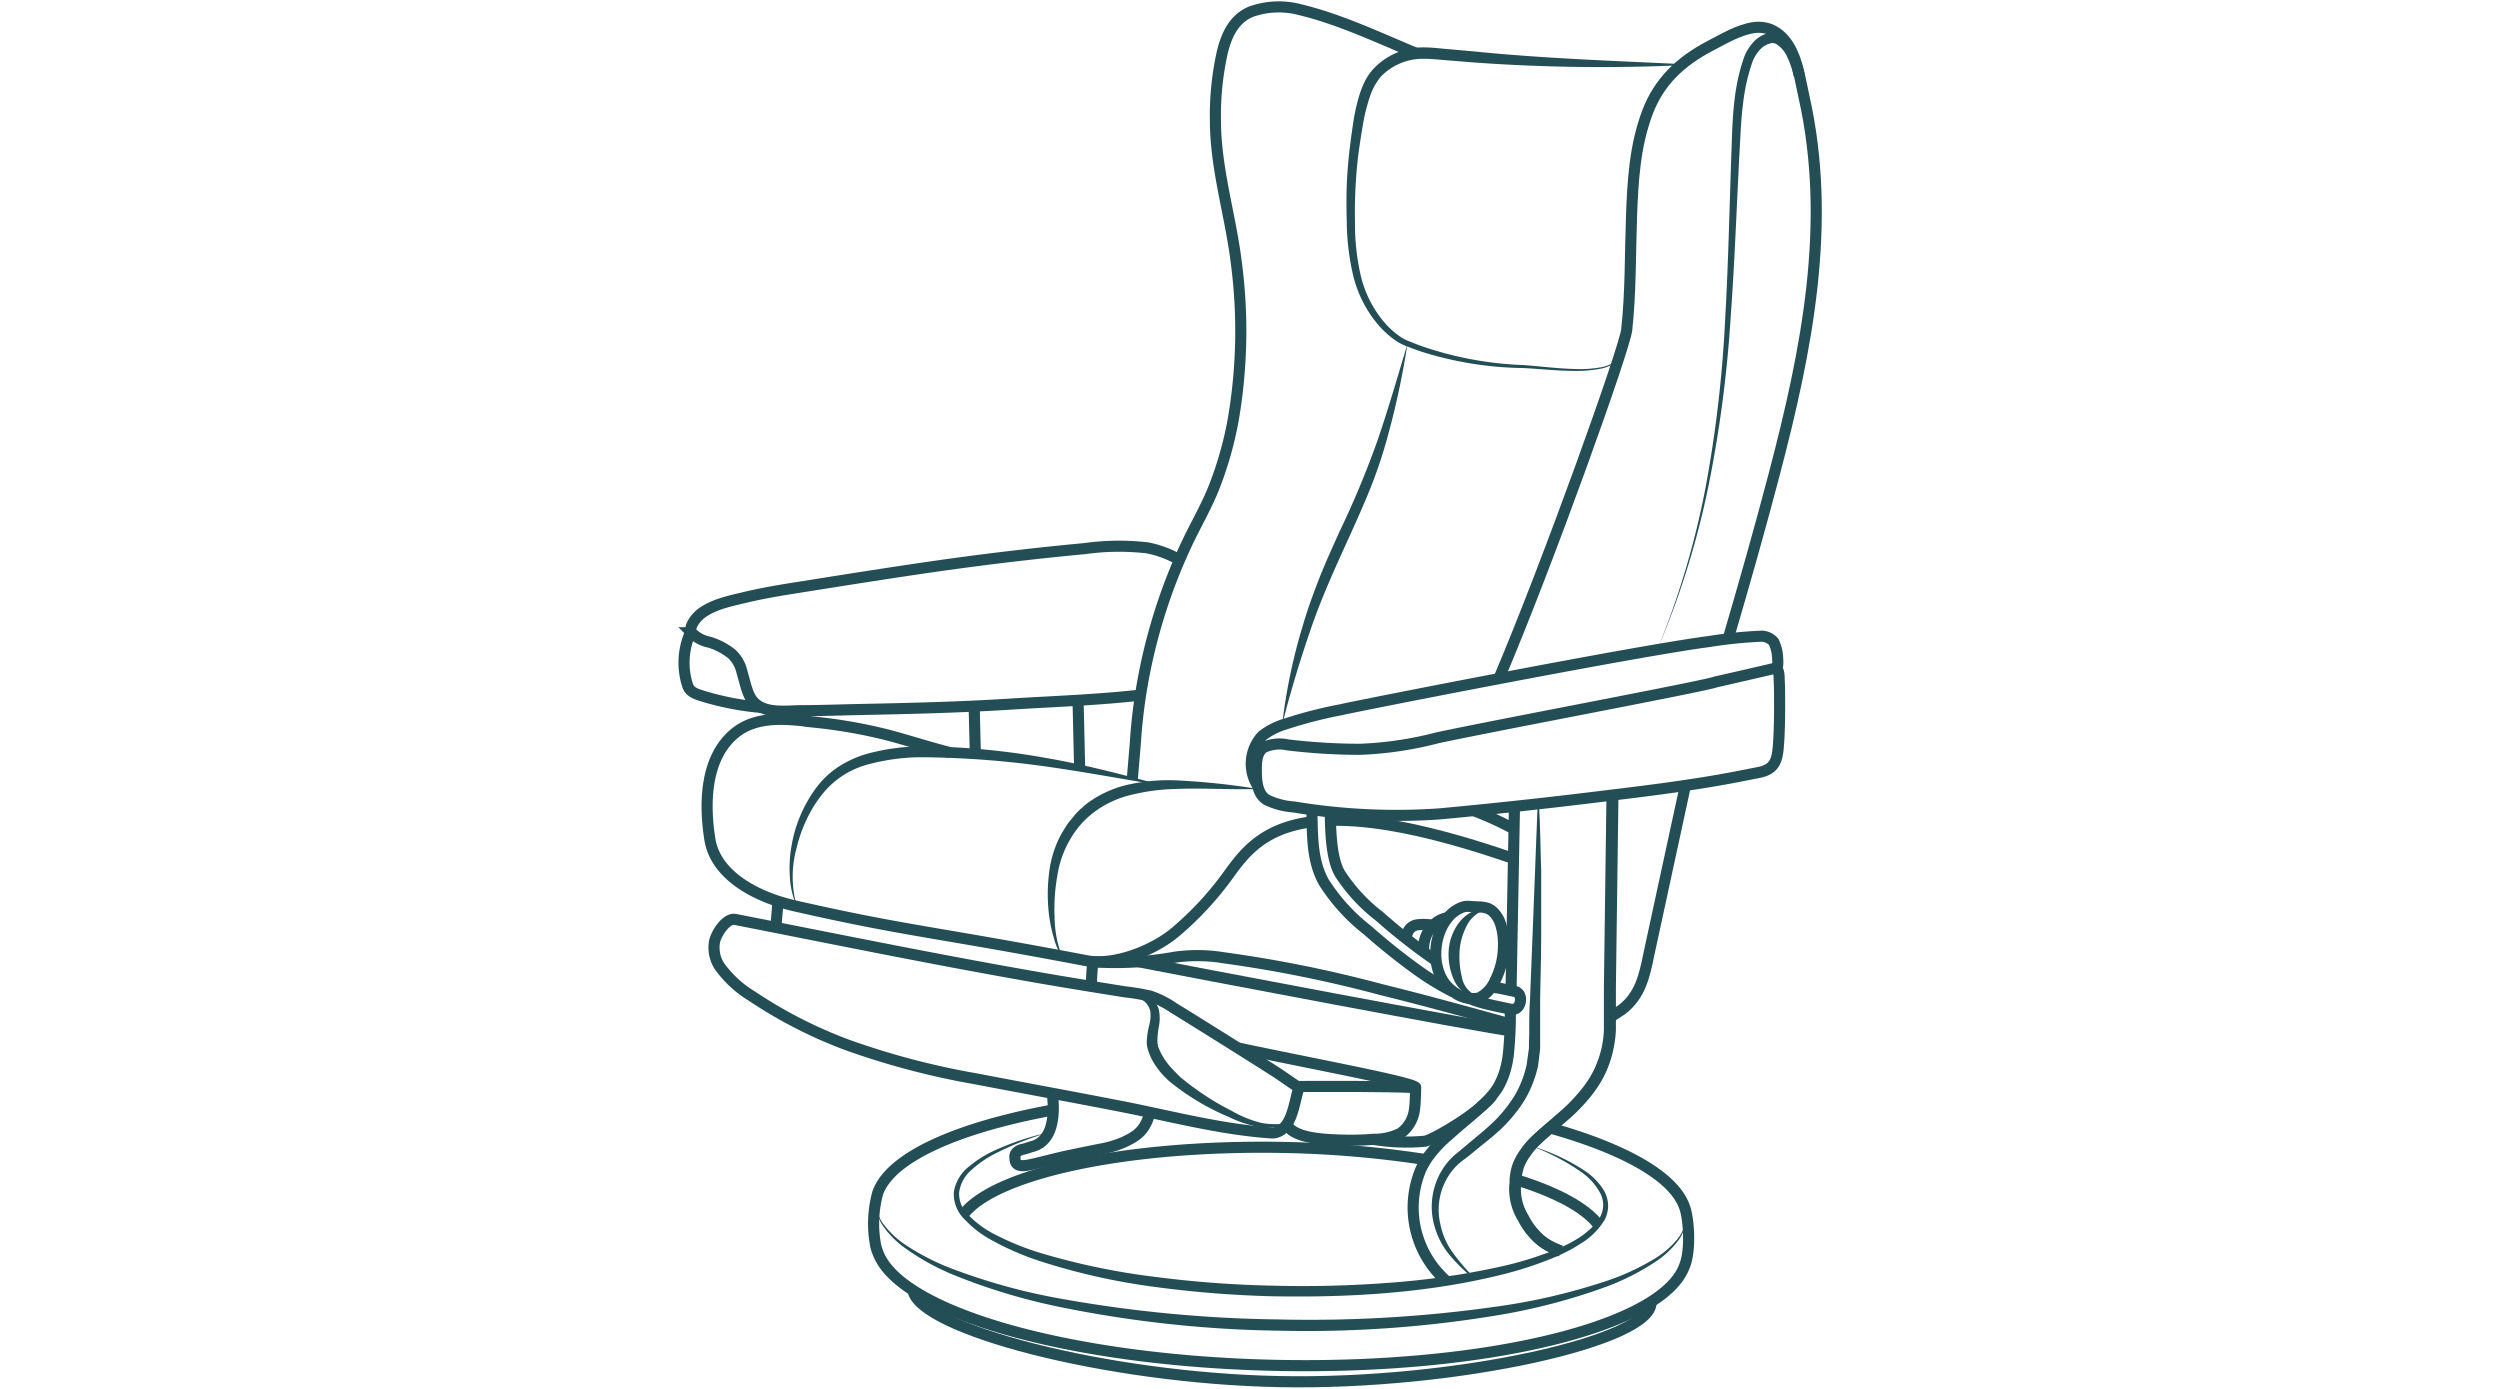 <svg id="Layer_1" data-name="Layer 1" xmlns="http://www.w3.org/2000/svg" viewBox="0 0 360 200"><defs><style>.cls-1,.cls-3{fill:none;stroke:#244e56;stroke-miterlimit:10;stroke-width:1.6px;}.cls-2{fill:#244e56;}.cls-3{stroke-linecap:round;}</style></defs><path class="cls-1" d="M224.69,180.16a17.35,17.35,0,0,1-1.64-.74,7.9,7.9,0,0,1-2.18-1.74,10.36,10.36,0,0,1-1.56-2.27,7.92,7.92,0,0,1-1.13-5.13c0-.14,0-.27,0-.41a7.33,7.33,0,0,1,.4-2,7.91,7.91,0,0,1,1-1.83,9.79,9.79,0,0,1,.76-1,10.12,10.12,0,0,1,.89-.92c1.47-1.39,2.31-2,3.4-3a25.33,25.33,0,0,0,3.91-4,15,15,0,0,0,1.74-2.78,15.7,15.7,0,0,0,1.23-3.75,16.08,16.08,0,0,0,.25-2.26v-1.77l0-4.4.37-27.62"/><path class="cls-1" d="M217.59,142.68v-.15l.49-26.2"/><path class="cls-2" d="M213.71,131.06a4.54,4.54,0,0,0-2.61,2.49,8.73,8.73,0,0,0-.92,3.45,12,12,0,0,0,.32,3.63,3.54,3.54,0,0,0,2.15,2.76,2.4,2.4,0,0,1-2-.58,4.91,4.91,0,0,1-1.3-1.74,9,9,0,0,1-.74-4.17,7.45,7.45,0,0,1,1.46-4,5.29,5.29,0,0,1,1.61-1.44A2.89,2.89,0,0,1,213.71,131.06Z"/><path class="cls-1" d="M216.48,136.8a11.17,11.17,0,0,1-1.16,4.36,5,5,0,0,1-2.31,2.53,4.33,4.33,0,0,1-3.45-.69,5.6,5.6,0,0,1-2.11-2.38,7.58,7.58,0,0,1-.69-3.54,8.58,8.58,0,0,1,.53-2.8,7.21,7.21,0,0,1,1.25-2.19,4.93,4.93,0,0,1,1.72-1.32,2.85,2.85,0,0,1,.75-.24,2.92,2.92,0,0,1,.66,0l1.24.07a4.36,4.36,0,0,1,1.34.21,2.75,2.75,0,0,1,.77.5,4.28,4.28,0,0,1,1.08,1.81,9,9,0,0,1,.4,2.62C216.51,136.08,216.5,136.44,216.48,136.8Z"/><path class="cls-1" d="M205,137.11c0-.16,0-.33,0-.5a4.73,4.73,0,0,1,1.36-3.36,3.9,3.9,0,0,1,2.21-1.13"/><path class="cls-1" d="M202.41,135.11a3.6,3.6,0,0,1,.3-.85,1.73,1.73,0,0,1,1.28-1.07,7.32,7.32,0,0,1,2.38.06"/><path class="cls-1" d="M191.55,116.91c.06,2.9.14,6.69,1.39,8.87a24.43,24.43,0,0,0,5.67,6.15,86.51,86.51,0,0,0,7.3,5.8c.31.21.61.42.92.61"/><path class="cls-1" d="M188.93,116.59l0,1.14c.07,3.21.11,6.51,1.74,9.36a27.23,27.23,0,0,0,6.23,6.84,91.6,91.6,0,0,0,7.53,6,38.85,38.85,0,0,0,4.83,2.9"/><path class="cls-1" d="M215,142.13l.5.12.18,0,2.43.51a1,1,0,0,1,.79.76,1.67,1.67,0,0,1-.3,1.46,1.07,1.07,0,0,1-1,.36l-2.59-.55-.68-.16a19.3,19.3,0,0,1-2.91-.92"/><path class="cls-1" d="M217.35,147.42C211.4,145.78,205,144,199,142.53a183.51,183.51,0,0,0-22.78-4.61,23.49,23.49,0,0,0-6.95-.1,47.91,47.91,0,0,1-12,.67"/><path class="cls-1" d="M181.19,113.28a5.91,5.91,0,0,1,.57-7.32,10,10,0,0,1,3.35-1.7,63.4,63.4,0,0,1,8-2.06c2.49-.59,42.41-8.44,53-9.82a65.2,65.2,0,0,1,7.61-.77,2.4,2.4,0,0,1,1.7.83,6.06,6.06,0,0,1,.55,2.09c0,.33.15,1.58-.18,1.66s-8.62,2-8.7,2c-1.18.54-31.89,6.28-40.12,8.06a52,52,0,0,1-11.09,1.65,87.52,87.52,0,0,1-10.49-.64,5.37,5.37,0,0,0-3.34.34c-1,.57-1.12,1.9-1.14,2.93,0,1.61,0,3.79,1.55,4.67a10.66,10.66,0,0,0,3.84,1,90.18,90.18,0,0,0,21,1q10.77-1,21.5-2.3c7.05-.86,14.1-1.67,21.08-3l3.31-.65c2.12-.4,2.67-1.45,2.86-3.43s.23-5,.21-7c0-1,0-2-.06-2.94,0-.5,0-1.4-.47-1.71"/><path class="cls-1" d="M169.81,80.6a15.15,15.15,0,0,0-4.59-1.71,35.59,35.59,0,0,0-8.93.1q-10.69,1-21.35,2.52c-7,1-14,2.13-20.89,3.22-2.38.38-4.75.8-7.09,1.37-2.07.49-4.42,1-6.1,2.33-.58.46-1.79,1.89-1.25,2.69a4.88,4.88,0,0,0,2.56,1.36,9.69,9.69,0,0,1,3.22,1.7,5.11,5.11,0,0,1,1.48,2.7c.33,1.05.52,2.06.94,3.06,1.29,3.09,5,2.41,7.67,2.4s5.51-.11,8.26-.17c7.11-.14,14.21-.31,21.31-.75,6.4-.41,12.75-.6,19.12-1.32"/><path class="cls-1" d="M99.51,90.89A10.69,10.69,0,0,0,99,98.65c.3.93,1,1.21,2,1.53a40.78,40.78,0,0,0,8.64,1.69"/><path class="cls-1" d="M191.58,118.13c5.83-.16,14.11,1.27,26.26,5.47"/><path class="cls-1" d="M188.93,118.34c-7.09.9-9.8,4.54-12,7.58a46.16,46.16,0,0,1-7.54,8.19c-3.17,2.73-8.87,5-12.94,4.23-22.19-4.23-25.94-4.23-42.16-7.93l-.44-.11c-5.07-1.25-10.81-4.27-11.63-9.44s-.7-11.79,3.65-15.32c3.25-2.62,7.78-2,11.61-1.53a73.28,73.28,0,0,1,9.44,1.61c2.64.61,6.29,1.84,9.87,2.75"/><path class="cls-1" d="M231.74,146.57l1.79-1.17c2.63-2,3.26-4.77,3.91-8l5.25-24.24"/><path class="cls-1" d="M163.43,138.39c6.89,1.35,51.47,9.83,53.92,10"/><path class="cls-2" d="M114.74,130.5a11.82,11.82,0,0,1-1-4.23,18,18,0,0,1,.23-4.4,19.51,19.51,0,0,1,3.37-8.16,12.69,12.69,0,0,1,3.23-3.18,15.36,15.36,0,0,1,4.1-1.93,30.68,30.68,0,0,1,8.8-1.12,106,106,0,0,1,17.36,1.7c5.72,1,11.33,2.5,16.91,4-5.72-.92-11.4-2-17.1-2.8a135.68,135.68,0,0,0-17.17-1.33,29.94,29.94,0,0,0-8.37,1,12.46,12.46,0,0,0-6.77,4.42,17.81,17.81,0,0,0-2.19,3.57,19.91,19.91,0,0,0-1.41,4A15.53,15.53,0,0,0,114.74,130.5Z"/><path class="cls-2" d="M153,137.92a9.69,9.69,0,0,1-1.23-2.79,22,22,0,0,1-.66-3,24.41,24.41,0,0,1-.07-6.16,15.43,15.43,0,0,1,1.86-6l.84-1.35c.32-.42.69-.82,1-1.23a7.55,7.55,0,0,1,1.14-1.12,9.31,9.31,0,0,1,1.26-1,15.72,15.72,0,0,1,5.83-2.39,26.77,26.77,0,0,1,6.16-.52,105.52,105.52,0,0,1,12.1,1.26c-4.05.12-8.1-.18-12.08,0a28.39,28.39,0,0,0-5.85.75,14.48,14.48,0,0,0-5.26,2.23,12.85,12.85,0,0,0-3.86,4.14,14.71,14.71,0,0,0-1.93,5.41,27.09,27.09,0,0,0-.39,5.91A16.43,16.43,0,0,0,153,137.92Z"/><path class="cls-1" d="M212.35,116.77l1.85.76.35.15c1,.45,2.16,1,3.48,1.69"/><line class="cls-1" x1="155.47" y1="110.67" x2="155.24" y2="100.84"/><line class="cls-1" x1="140.45" y1="108.6" x2="140.28" y2="101.73"/><path class="cls-2" d="M233.39,50.84a2.25,2.25,0,0,1-1.07,1.54,5.15,5.15,0,0,1-1.76.7,18,18,0,0,1-3.73.33c-2.5,0-5-.28-7.45-.41a50.8,50.8,0,0,1-14.76-2.38c-.59-.21-1.19-.41-1.77-.65a7.8,7.8,0,0,1-1.75-.84,13.28,13.28,0,0,1-2.84-2.6,17.13,17.13,0,0,1-3.39-6.81,34.67,34.67,0,0,1-.93-7.5c-.07-2.49-.08-5,.1-7.51s.51-5,.89-7.47a26.18,26.18,0,0,1,.88-3.73,14.91,14.91,0,0,1,.74-1.83A8.49,8.49,0,0,1,197.69,10a9.9,9.9,0,0,1,7.23-3.18c1.38,0,2.56.18,3.8.27l3.71.33c9.87,1,19.79,1.33,29.73,1.81v.16A252,252,0,0,1,212.31,9l-3.73-.3c-1.23-.08-2.53-.25-3.63-.23A8.36,8.36,0,0,0,198.88,11a8.49,8.49,0,0,0-1.64,3,25.28,25.28,0,0,0-.9,3.5c-.42,2.42-.81,4.88-1,7.32a72.59,72.59,0,0,0-.22,7.38,33.34,33.34,0,0,0,.78,7.28A16.21,16.21,0,0,0,199,46a12.36,12.36,0,0,0,2.6,2.46,6.94,6.94,0,0,0,1.59.79c.56.24,1.14.45,1.72.66a50.28,50.28,0,0,0,14.53,2.66c2.48.19,4.94.51,7.42.57a17.4,17.4,0,0,0,3.68-.25,5,5,0,0,0,1.7-.62,2.17,2.17,0,0,0,1-1.41Z"/><path class="cls-1" d="M215.83,97.74C223,80.86,234,50.07,234.25,47.47c.59-5.41.49-10.87.69-16.31.18-5.09.48-10.2,2.3-15,1.7-4.47,4.82-7.35,9-9.54,1.93-1,4.11-2.33,6.29-2.64s3.9.78,5.06,2.66c1.28,2.07,1.65,4.93,2.18,7.28,4.1,18.23.4,36.53-4.26,54.29-2.1,8-4.35,15.91-6.67,23.82"/><path class="cls-1" d="M203.94,7.68C198.49,5.42,193,2.8,187.28,1.41a12,12,0,0,0-7.07.25c-2.49,1-3.58,3.34-4.19,5.84a41.61,41.61,0,0,0-1,9.76c0,7,2.15,13.62,3,20.49a75.57,75.57,0,0,1-.44,22.72,52.12,52.12,0,0,1-2.62,9.35c-1.14,3-2.78,5.72-4.12,8.6a80.35,80.35,0,0,0-6.56,21.39c-.37,2.37-.64,4.76-.79,7.18l-.44,5.23"/><path class="cls-2" d="M184.62,104.43a80.85,80.85,0,0,1,2.95-14.23c.68-2.33,1.5-4.63,2.39-6.89s1.9-4.47,2.89-6.67a134.58,134.58,0,0,0,5.54-13.29c1.55-4.54,2.89-9.18,4.28-13.81a117.3,117.3,0,0,1-3.09,14.19,67.89,67.89,0,0,1-2.38,6.91c-.91,2.25-1.91,4.46-2.9,6.66-2,4.39-4,8.75-5.55,13.29S185.78,99.74,184.62,104.43Z"/><path class="cls-2" d="M258.29,11a10.44,10.44,0,0,0-.89-2.7,4.15,4.15,0,0,0-1.61-1.95,1.17,1.17,0,0,0-1-.06,3,3,0,0,0-1.08.59,5.38,5.38,0,0,0-1.44,2.27A27.66,27.66,0,0,0,251,14.94c-.27,2-.34,4-.46,6.1-.45,8.19-.72,16.4-1.32,24.6A179.45,179.45,0,0,1,246,70.08a121.66,121.66,0,0,1-7.36,23.48,121,121,0,0,0,7-23.56,180.27,180.27,0,0,0,2.8-24.41c.47-8.19.61-16.4.92-24.61.13-4.09.29-8.3,1.66-12.36a6.7,6.7,0,0,1,1.8-2.89,4.65,4.65,0,0,1,1.59-.9,3.11,3.11,0,0,1,1-.15,2.84,2.84,0,0,1,1,.26,5.62,5.62,0,0,1,2.37,2.61,13,13,0,0,1,1.08,3.12Z"/><path class="cls-1" d="M224.78,180.16a17.35,17.35,0,0,1-1.64-.74,7.67,7.67,0,0,1-2.17-1.74,10.13,10.13,0,0,1-1.57-2.27,7.92,7.92,0,0,1-1.13-5.13,8.49,8.49,0,0,1,.43-2.44,7.91,7.91,0,0,1,1-1.83,10.77,10.77,0,0,1,1.65-1.91c1.48-1.39,2.31-2,3.4-3a25.37,25.37,0,0,0,3.92-4,16.17,16.17,0,0,0,1.74-2.78,15.48,15.48,0,0,0,1.21-3.75,15.09,15.09,0,0,0,.27-2.26l0-6.17.37-27.63"/><path class="cls-2" d="M221.61,115.79c.19,3.14.21,6.28.32,9.41l0,9.4c0,3.14-.1,6.26-.15,9.39,0,1.57,0,3.15,0,4.72v2.35c-.1.86-.2,1.72-.33,2.58a16.79,16.79,0,0,1-1.89,4.75,21.22,21.22,0,0,1-3.15,3.93c-1.2,1.17-2.48,2.15-3.66,3.11-.6.49-1.2,1-1.81,1.46a8.76,8.76,0,0,0-1.61,1.43,9.08,9.08,0,0,0-1.91,8,10.43,10.43,0,0,0,1.78,4.06,29.49,29.49,0,0,0,3,3.51l-.11.12a24.37,24.37,0,0,1-3.36-3.3,11.18,11.18,0,0,1-2.17-4.17,10.12,10.12,0,0,1,1.75-9,9.76,9.76,0,0,1,1.69-1.65l1.8-1.51c1.2-1,2.43-2,3.53-3.09a19.57,19.57,0,0,0,2.86-3.67,15.2,15.2,0,0,0,1.65-4.32l.32-2.3.05-2.35c0-1.56,0-3.13.11-4.7l.37-9.39.73-18.77Z"/><path class="cls-1" d="M217.48,145.12a57,57,0,0,1-.26,6.53,13,13,0,0,1-.35,2,10.92,10.92,0,0,1-1.21,3,10.47,10.47,0,0,1-1.75,2.09c-1.88,1.87-2.84,2.49-5.31,4.7a18.4,18.4,0,0,0-2.61,2.69,10.94,10.94,0,0,0-1.39,2.27,14.12,14.12,0,0,0,3.7,16.09"/><path class="cls-1" d="M151.5,157.44a9,9,0,0,1,.13,1c.18,2.48-.12,5.91-3,6.66-.45.12-.79.28-1.14.35-1.6.3-1.33,1.22-1.33,1.37v0c0,1.5,1.71,1,2.82.76,1.38-.32,2.73-.68,4.11-1,1.74-.37,3.49-.73,5.23-1.08a15.33,15.33,0,0,0,3.45-1c1.69-.8,2.69-1.41,3.42-3.1.17-.42.33-.85.47-1.27"/><path class="cls-2" d="M151,163.07a45,45,0,0,0-7.7,3.05,15.77,15.77,0,0,0-3.36,2.31,5.16,5.16,0,0,0-1.83,3.33,4.3,4.3,0,0,0,1.51,3.37,14.24,14.24,0,0,0,3.21,2.4,39.08,39.08,0,0,0,7.58,3.07,99.5,99.5,0,0,0,16.17,3.3,154.42,154.42,0,0,0,16.51,1.23,162.94,162.94,0,0,0,16.54-.38A111.15,111.15,0,0,0,216,182.41a51,51,0,0,0,7.86-2.4c2.48-1,5-2.38,6.45-4.58a3.64,3.64,0,0,0,.11-3.64,8.83,8.83,0,0,0-2.69-3,32.3,32.3,0,0,0-7.33-3.81,29.61,29.61,0,0,1,7.57,3.46,9.28,9.28,0,0,1,3,3,4.49,4.49,0,0,1,.6,2.13,4.4,4.4,0,0,1-.55,2.17,10.24,10.24,0,0,1-3,3.09c-.61.37-1.2.77-1.82,1.1s-1.26.65-1.9.94a52.9,52.9,0,0,1-8,2.67c-10.87,2.7-22.11,3.33-33.23,3.12a155.15,155.15,0,0,1-16.67-1.33,92.67,92.67,0,0,1-16.34-3.63,40.33,40.33,0,0,1-7.72-3.37,15.32,15.32,0,0,1-3.36-2.66,5.11,5.11,0,0,1-1.63-4,5.84,5.84,0,0,1,2.21-3.71,16.43,16.43,0,0,1,3.56-2.25A40,40,0,0,1,151,163.07Z"/><path class="cls-1" d="M230.17,176.37c-1.84-2.44-6-4.68-11.87-6.5"/><path class="cls-1" d="M138.77,174.83c4.55-5.88,23.43-10,45.94-9.6A153.21,153.21,0,0,1,205.42,167"/><path class="cls-1" d="M223.3,162.45c10.64,3,17.79,7,19.28,11.38.56,1.43,1,6.26-.08,8.64-3.29,8.51-28.2,14.72-58.33,14.15-29.93-.57-54.49-7.61-57.72-16.16a6.22,6.22,0,0,1-.35-1.08,16.84,16.84,0,0,1,.28-7.55c1.75-5.14,11.37-9.45,25.29-12"/><path class="cls-1" d="M237.74,187.46h0c.56,5.52-28,12-53.54,11.49-25-.49-51.93-7.63-52.74-13.18h0"/><path class="cls-2" d="M126.08,173.07a6,6,0,0,0,1.44,3.59,13,13,0,0,0,2.91,2.63,34,34,0,0,0,7,3.53A86.93,86.93,0,0,0,152.69,187,190.09,190.09,0,0,0,184.18,190a190.53,190.53,0,0,0,31.58-1.89,87.86,87.86,0,0,0,15.38-3.59,34.3,34.3,0,0,0,7.15-3.28,12.72,12.72,0,0,0,3-2.51,6,6,0,0,0,1.57-3.54,6.14,6.14,0,0,1-1.38,3.69,13.37,13.37,0,0,1-2.95,2.72,34.69,34.69,0,0,1-7.12,3.65A87,87,0,0,1,216,189.34a167.75,167.75,0,0,1-31.81,2.28,168.91,168.91,0,0,1-31.7-3.44,87,87,0,0,1-15.29-4.64,34.18,34.18,0,0,1-7-3.91,13.14,13.14,0,0,1-2.85-2.82A6.21,6.21,0,0,1,126.08,173.07Z"/><path class="cls-1" d="M103.6,139.13a5,5,0,0,1-.72-3.47c.18-1.1,1.66-3.52,3-3.26,14,2.75,27.91,5.6,41.94,8.07,4.71.84,9.43,1.6,14.15,2.35a32.69,32.69,0,0,1,3.67.62,13.88,13.88,0,0,1,3.39,1.72c1.76,1.06,14.13,8.8,15.24,9.57l1.76,1.21c.42.29,1,.56.87,1.18-.59,2-.95,5.56-3.37,6a2.72,2.72,0,0,1-.7,0c-7.11-.5-14.17-2.38-21.15-3.75s-14-2.64-21.06-4A112,112,0,0,1,122,150.47a66.21,66.21,0,0,1-13.76-7.05A15.83,15.83,0,0,1,103.6,139.13Z"/><path class="cls-1" d="M185.16,161.68c.82,2.16,5,2.4,8,2.49a39,39,0,0,0,4.59-.11,8.58,8.58,0,0,0,3.94-.88,4.94,4.94,0,0,0,2-3.47c.11-.68.15-2.41.16-3.1s-15.35-3.51-25.51-5.69"/><path class="cls-1" d="M197.72,164.06a29.48,29.48,0,0,0,7.44.28c1.14-.15,7.85-4.06,9.72-6.58"/><path class="cls-1" d="M157.39,138.49a29.9,29.9,0,0,0-.23,3.64"/><path class="cls-1" d="M112,129.86c0,1.19-.33,3.3-.19,3.52"/><path class="cls-2" d="M160.62,142.6a9,9,0,0,1,4.6.77,3.67,3.67,0,0,1,1,.82,3,3,0,0,1,.65,1.18,6.23,6.23,0,0,1,0,2.5,11.09,11.09,0,0,0-.2,2.12,1.86,1.86,0,0,0,.06.43l0,.19.1.25a10,10,0,0,0,.43.94,10.3,10.3,0,0,0,1.18,1.72c.46.52,1,1.06,1.5,1.56a39.33,39.33,0,0,0,7.45,4.9,16.64,16.64,0,0,0,4.09,1.68,8.94,8.94,0,0,0,2.19.21,2.51,2.51,0,0,0,2-.75,2.47,2.47,0,0,1-1.95,1.17,8.34,8.34,0,0,1-2.34,0,15.85,15.85,0,0,1-4.41-1.44,34.56,34.56,0,0,1-8-4.68,11.08,11.08,0,0,1-3.12-3.65,9.48,9.48,0,0,1-.48-1.14l-.09-.29-.09-.36a5.84,5.84,0,0,1-.06-.7,11.82,11.82,0,0,1,.35-2.38,5.29,5.29,0,0,0,.17-2,2.7,2.7,0,0,0-1-1.56A11.17,11.17,0,0,0,160.62,142.6Z"/><path class="cls-3" d="M187,156.45c4.72,0,12.12-.06,16.84.16"/></svg>